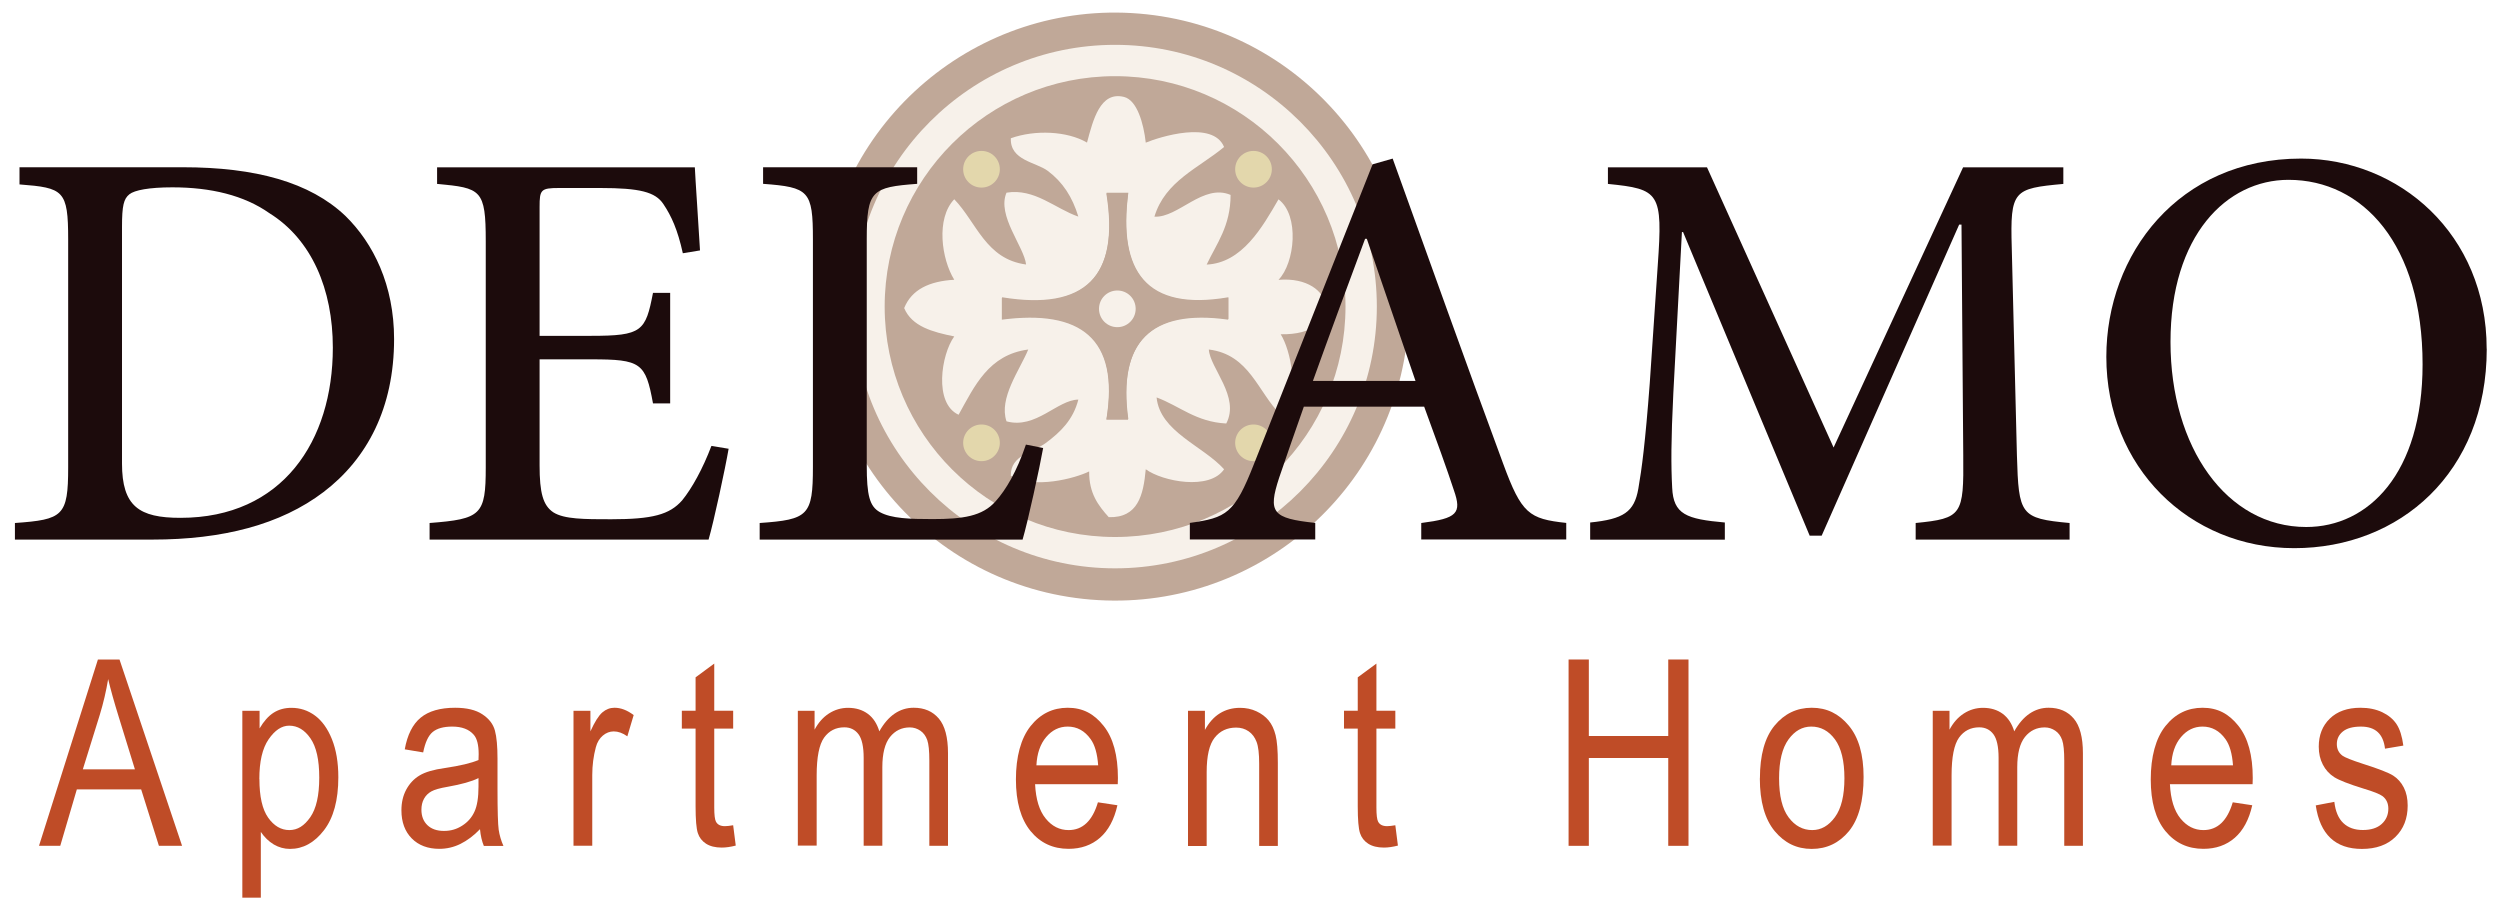 <?xml version="1.0" encoding="UTF-8"?>
<svg id="logos" xmlns="http://www.w3.org/2000/svg" viewBox="0 0 300 109.33">
  <defs>
    <style>
      .cls-1 {
        opacity: .5;
      }

      .cls-2, .cls-3, .cls-4 {
        fill-rule: evenodd;
      }

      .cls-2, .cls-3, .cls-4, .cls-5, .cls-6, .cls-7, .cls-8, .cls-9 {
        stroke-width: 0px;
      }

      .cls-2, .cls-6 {
        fill: #c8b05a;
      }

      .cls-3, .cls-9 {
        fill: #efe4d6;
      }

      .cls-4, .cls-8 {
        fill: #815132;
      }

      .cls-5 {
        fill: #1c0b0c;
      }

      .cls-7 {
        fill: #bf4c27;
      }
    </style>
  </defs>
  <g class="cls-1">
    <circle class="cls-8" cx="133.81" cy="36.79" r="35.28" transform="translate(86.12 167.12) rotate(-85.28)"/>
    <circle class="cls-6" cx="133.81" cy="36.79" r="30.08"/>
    <g>
      <circle class="cls-8" cx="133.81" cy="36.79" r="29.53"/>
      <path class="cls-9" d="m133.81,9.14c15.27,0,27.65,12.38,27.65,27.65s-12.38,27.65-27.65,27.65-27.65-12.38-27.65-27.65,12.38-27.65,27.65-27.65m0-3.76c-17.32,0-31.41,14.09-31.41,31.41s14.09,31.41,31.41,31.41,31.41-14.09,31.41-31.41-14.09-31.41-31.41-31.41h0Z"/>
    </g>
    <path class="cls-3" d="m137.49,17.12c1.61-.67,8.07-2.73,9.4.52-3.04,2.53-7.07,4.08-8.36,8.36,2.86.16,5.85-4.02,9.14-2.61,0,3.74-1.67,5.82-2.87,8.36,4.25-.2,6.67-4.46,8.62-7.83,2.55,1.92,1.97,7.64,0,9.66,6.92-.58,8.12,6.69.26,6.53,1.16,1.79,2.46,7.35,0,9.66-2.75-2.74-3.74-7.23-8.62-7.83.13,2.22,3.78,5.68,2.09,8.88-3.64-.19-5.57-2.09-8.36-3.13.41,4.12,5.53,5.78,8.1,8.62-1.72,2.56-7.38,1.48-9.4,0-.28,3.11-.94,5.85-4.44,5.75-1.24-1.38-2.38-2.85-2.35-5.49-1.67.83-6.64,2.16-9.4.52-.07-2.5,2.77-2.87,4.18-3.92,1.78-1.32,3.3-2.79,3.92-5.22-2.52.03-5.1,3.58-8.62,2.61-.95-2.79,1.58-6.13,2.61-8.62-4.76.63-6.43,4.37-8.36,7.83-3-1.37-2.09-7.24-.52-9.4-2.61-.53-5.08-1.19-6.01-3.4.9-2.24,3.04-3.23,6.01-3.4-1.53-2.47-2.22-7.35,0-9.66,2.69,2.79,3.78,7.19,8.62,7.83-.24-2.15-3.53-5.87-2.35-8.62,3.37-.56,5.88,1.94,8.62,2.87-.71-2.34-1.85-4.12-3.66-5.48-1.42-1.07-4.55-1.24-4.44-3.92,2.91-1.04,6.77-.87,9.14.52.73-2.72,1.58-6.19,4.44-5.48,1.57.39,2.36,3.2,2.61,5.48Zm-4.7,6.01c1.62,9.98-2.52,14.19-12.54,12.54v2.61c9.41-1.23,14.15,2.22,12.54,12.01h2.61c-1.27-9.27,2.7-13.32,12.01-12.01v-2.61c-9.89,1.7-13.24-3.13-12.01-12.54h-2.61Z"/>
    <path class="cls-4" d="m135.37,23.21c-1.23,9.41,2.13,14.24,12.01,12.54v2.61c-9.32-1.31-13.28,2.74-12.01,12.01h-2.61c1.61-9.79-3.12-13.24-12.54-12.01v-2.61c10.01,1.65,14.16-2.55,12.54-12.54h2.61Z"/>
    <path class="cls-2" d="m119.98,20.31c0,1.21-.98,2.2-2.2,2.2s-2.2-.98-2.2-2.2.98-2.2,2.2-2.2,2.2.98,2.2,2.2Z"/>
    <path class="cls-2" d="m119.98,53.14c0,1.21-.98,2.2-2.2,2.2s-2.2-.98-2.2-2.2.98-2.2,2.2-2.2,2.2.98,2.2,2.2Z"/>
    <path class="cls-3" d="m136.28,37.06c0,1.21-.98,2.2-2.2,2.2s-2.2-.98-2.2-2.2.98-2.2,2.2-2.2,2.2.98,2.2,2.2Z"/>
    <path class="cls-2" d="m152.62,20.31c0,1.21-.98,2.2-2.2,2.2s-2.2-.98-2.2-2.2.98-2.2,2.2-2.2,2.2.98,2.2,2.2Z"/>
    <path class="cls-2" d="m152.62,53.14c0,1.21-.98,2.2-2.2,2.2s-2.2-.98-2.2-2.2.98-2.2,2.2-2.2,2.2.98,2.2,2.2Z"/>
  </g>
  <g>
    <path class="cls-5" d="m21.93,20.07c8.73,0,15.26,1.79,19.52,5.84,3.37,3.3,5.84,8.32,5.84,14.78,0,8.25-3.23,14.37-8.46,18.35-5.16,3.92-12.1,5.71-20.55,5.71H1.79v-1.99c5.77-.41,6.39-.83,6.39-6.67v-27.36c0-5.91-.55-6.19-5.84-6.6v-2.06h19.59Zm-7.29,35.54c0,5.16,2.06,6.53,7.01,6.53,12.24,0,18.29-9.21,18.29-20.42,0-7.01-2.54-12.99-7.63-16.15-3.02-2.13-7.01-3.09-11.62-3.09-2.82,0-4.54.34-5.16.83-.69.55-.89,1.37-.89,3.92v28.39Z"/>
    <path class="cls-5" d="m87.44,53.82c-.41,2.41-1.79,8.8-2.41,10.93h-33.48v-1.99c6.19-.48,6.74-.96,6.74-6.67v-27.15c0-6.19-.55-6.39-5.84-6.87v-1.99h30.93c.07,1.58.41,6.32.62,9.97l-2.06.34c-.62-2.82-1.37-4.47-2.34-5.91-.96-1.44-2.82-1.92-7.56-1.92h-4.95c-2.2,0-2.34.21-2.34,2.27v15.47h6.19c6.12,0,6.53-.55,7.42-5.16h2.06v13.27h-2.06c-.89-4.88-1.44-5.29-7.42-5.29h-6.19v12.72c0,3.3.41,4.81,1.65,5.64,1.31.83,3.71.83,6.94.83,4.95,0,7.01-.55,8.52-2.27,1.17-1.44,2.47-3.78,3.51-6.53l2.06.34Z"/>
    <path class="cls-5" d="m125.18,53.75c-.41,2.34-1.86,8.94-2.47,11h-31.55v-1.99c5.84-.41,6.39-.89,6.39-6.74v-27.29c0-5.84-.48-6.26-5.98-6.67v-1.99h18.49v1.99c-5.43.41-6.05.76-6.05,6.67v27.09c0,3.64.34,4.95,1.58,5.64,1.38.76,3.57.83,6.32.83,3.64,0,5.98-.34,7.56-2.13,1.24-1.38,2.54-3.57,3.64-6.81l2.06.41Z"/>
    <path class="cls-5" d="m170.55,64.75v-1.99c4.33-.55,4.88-1.17,3.92-3.92-.83-2.54-2.13-6.12-3.57-10.04h-14.44c-1.03,2.89-1.99,5.71-2.96,8.52-1.37,4.19-.83,4.88,4.33,5.43v1.99h-15.05v-1.99c4.4-.62,5.36-1.1,7.7-7.08l14.23-35.95,2.41-.69c4.26,11.82,8.87,24.75,13.27,36.64,2.2,5.98,3.09,6.6,7.56,7.08v1.99h-17.39Zm-6.53-36.09h-.21c-2.13,5.71-4.26,11.48-6.26,17.05h12.31l-5.84-17.05Z"/>
    <path class="cls-5" d="m229.88,64.75v-1.99c5.57-.55,5.78-.96,5.71-8.11l-.21-27.7h-.28l-16.5,37.33h-1.44l-15.19-36.43h-.14l-1.03,19.32c-.28,5.64-.28,8.73-.14,11.34.14,3.23,1.72,3.78,6.32,4.19v2.06h-16.16v-2.06c3.99-.41,5.29-1.24,5.78-4.06.41-2.34.83-5.5,1.37-12.65l.96-14.16c.62-8.73.21-9.14-5.98-9.76v-1.99h11.89l15.19,33.62,15.54-33.62h12.03v1.99c-5.98.55-6.39.76-6.19,7.63l.62,24.95c.21,7.15.41,7.56,6.32,8.11v1.99h-18.49Z"/>
    <path class="cls-5" d="m298.41,41.86c0,14.85-10.45,23.92-23.1,23.92s-22.55-9.76-22.55-22.96c0-12.31,8.66-23.79,23.37-23.79,11.76,0,22.27,9.07,22.27,22.82Zm-37.95-.82c0,12.65,6.74,22.2,16.29,22.2,7.43,0,13.96-6.39,13.96-19.52,0-14.37-7.15-22.14-16.09-22.14-7.43,0-14.16,6.67-14.16,19.45Z"/>
  </g>
  <g>
    <path class="cls-7" d="m4.68,101.5l7.07-22.36h2.59l7.51,22.36h-2.78l-2.13-6.77h-7.72l-1.99,6.77h-2.56Zm5.26-9.18h6.25l-1.91-6.19c-.59-1.9-1.02-3.45-1.3-4.64-.24,1.43-.57,2.86-1,4.27l-2.04,6.56Z"/>
    <path class="cls-7" d="m29.08,107.71v-22.41h2.07v2.11c.51-.87,1.07-1.5,1.69-1.89.62-.39,1.33-.58,2.13-.58,1.05,0,1.99.31,2.83.93.84.62,1.52,1.56,2.03,2.83s.77,2.79.77,4.57c0,2.76-.58,4.88-1.73,6.37-1.15,1.49-2.51,2.23-4.07,2.23-.69,0-1.34-.18-1.94-.53-.6-.36-1.12-.86-1.56-1.51v7.89h-2.24Zm2.05-14.22c0,2.1.35,3.64,1.05,4.63s1.55,1.49,2.54,1.49,1.79-.51,2.51-1.54,1.08-2.61,1.08-4.76-.35-3.68-1.05-4.7c-.7-1.02-1.55-1.53-2.56-1.53-.9,0-1.72.55-2.47,1.64s-1.11,2.68-1.11,4.77Z"/>
    <path class="cls-7" d="m57.6,99.5c-.75.78-1.54,1.37-2.35,1.77s-1.66.59-2.53.59c-1.38,0-2.49-.42-3.31-1.25-.82-.83-1.24-1.96-1.24-3.37,0-.94.19-1.76.58-2.49.39-.72.92-1.29,1.59-1.69.67-.41,1.69-.71,3.05-.9,1.83-.27,3.17-.59,4.03-.96l.02-.7c0-1.11-.2-1.89-.59-2.33-.56-.65-1.42-.98-2.58-.98-1.05,0-1.83.22-2.35.65-.52.43-.9,1.25-1.14,2.45l-2.21-.37c.31-1.74.95-3.01,1.91-3.8.96-.79,2.34-1.19,4.13-1.19,1.39,0,2.49.26,3.28.79.79.52,1.29,1.17,1.5,1.95.21.77.31,1.9.31,3.39v3.66c0,2.56.05,4.18.14,4.84.1.67.29,1.31.57,1.95h-2.35c-.23-.56-.39-1.23-.46-2Zm-.18-6.13c-.82.41-2.05.75-3.68,1.04-.95.16-1.61.35-1.98.56-.38.21-.67.5-.88.88-.21.38-.31.82-.31,1.32,0,.77.24,1.39.72,1.85.48.46,1.14.69,1.98.69s1.53-.21,2.19-.63c.66-.42,1.15-.97,1.47-1.67.33-.7.49-1.71.49-3.04v-1.01Z"/>
    <path class="cls-7" d="m68.82,101.5v-16.2h2.03v2.46c.52-1.14.99-1.89,1.43-2.27.43-.37.92-.56,1.46-.56.75,0,1.52.29,2.3.88l-.76,2.55c-.56-.4-1.1-.59-1.63-.59-.48,0-.92.17-1.31.5-.4.34-.68.8-.84,1.4-.28,1.05-.43,2.16-.43,3.34v8.48h-2.24Z"/>
    <path class="cls-7" d="m87.98,99.04l.31,2.43c-.62.16-1.18.24-1.68.24-.78,0-1.41-.16-1.89-.47-.48-.31-.81-.74-.98-1.27-.18-.54-.27-1.61-.27-3.22v-9.32h-1.65v-2.14h1.65v-4.01l2.24-1.65v5.66h2.27v2.14h-2.27v9.47c0,.88.07,1.44.2,1.69.19.37.55.55,1.08.55.25,0,.58-.04.99-.11Z"/>
    <path class="cls-7" d="m95.74,101.5v-16.2h2.01v2.26c.45-.84,1.02-1.49,1.72-1.94.7-.45,1.47-.68,2.3-.68.93,0,1.72.24,2.37.72s1.1,1.18,1.38,2.1c.53-.94,1.14-1.65,1.83-2.12s1.45-.71,2.29-.71c1.28,0,2.28.43,3.02,1.3.73.86,1.1,2.25,1.1,4.15v11.12h-2.24v-10.22c0-1.16-.08-1.98-.25-2.47-.17-.48-.44-.86-.82-1.12-.38-.26-.8-.4-1.27-.4-.97,0-1.76.38-2.38,1.15-.61.77-.92,1.98-.92,3.63v9.42h-2.24v-10.54c0-1.34-.21-2.29-.62-2.84-.41-.55-.98-.83-1.7-.83-1.03,0-1.84.42-2.43,1.24-.59.83-.89,2.34-.89,4.54v8.41h-2.24Z"/>
    <path class="cls-7" d="m131.77,96.28l2.32.35c-.39,1.73-1.09,3.03-2.1,3.91-1.01.88-2.27,1.32-3.76,1.32-1.88,0-3.4-.71-4.57-2.14-1.16-1.43-1.75-3.49-1.75-6.19s.59-4.93,1.76-6.4c1.17-1.47,2.66-2.2,4.46-2.2s3.15.72,4.3,2.17c1.15,1.44,1.72,3.53,1.72,6.27l-.02.73h-9.92c.09,1.82.51,3.19,1.27,4.12.75.93,1.67,1.39,2.75,1.39,1.69,0,2.86-1.11,3.52-3.33Zm-7.4-4.44h7.41c-.1-1.4-.4-2.45-.9-3.14-.72-1.01-1.64-1.51-2.76-1.51-1.01,0-1.87.42-2.58,1.26-.71.84-1.1,1.97-1.17,3.39Z"/>
    <path class="cls-7" d="m142.56,101.5v-16.2h2.03v2.29c.49-.89,1.08-1.55,1.79-1.99.71-.44,1.52-.66,2.43-.66.71,0,1.37.14,1.97.42.6.28,1.09.65,1.46,1.1.37.45.65,1.04.83,1.76s.27,1.83.27,3.33v9.96h-2.24v-9.87c0-1.19-.1-2.06-.31-2.61s-.52-.97-.95-1.27c-.43-.3-.93-.45-1.5-.45-1.08,0-1.94.4-2.58,1.21-.64.8-.96,2.18-.96,4.14v8.86h-2.24Z"/>
    <path class="cls-7" d="m167.44,99.04l.31,2.43c-.62.16-1.18.24-1.68.24-.78,0-1.41-.16-1.89-.47-.48-.31-.81-.74-.98-1.27-.18-.54-.27-1.61-.27-3.22v-9.32h-1.65v-2.14h1.65v-4.01l2.24-1.65v5.66h2.27v2.14h-2.27v9.47c0,.88.07,1.44.2,1.69.19.37.55.55,1.08.55.25,0,.58-.04.99-.11Z"/>
    <path class="cls-7" d="m188.23,101.5v-22.36h2.43v9.18h9.53v-9.18h2.43v22.36h-2.43v-10.54h-9.53v10.54h-2.43Z"/>
    <path class="cls-7" d="m211.19,93.4c0-2.8.59-4.91,1.76-6.33,1.17-1.42,2.66-2.14,4.46-2.14s3.25.71,4.44,2.14c1.19,1.42,1.78,3.48,1.78,6.16,0,2.91-.59,5.07-1.75,6.5-1.17,1.42-2.66,2.14-4.47,2.14s-3.26-.71-4.45-2.14c-1.18-1.43-1.78-3.54-1.78-6.32Zm2.3,0c0,2.1.38,3.66,1.14,4.68s1.71,1.53,2.84,1.53c1.06,0,1.97-.52,2.72-1.55.76-1.03,1.14-2.59,1.14-4.67s-.38-3.64-1.14-4.67-1.71-1.53-2.84-1.53c-1.07,0-1.98.51-2.73,1.54-.75,1.03-1.13,2.58-1.13,4.66Z"/>
    <path class="cls-7" d="m231.93,101.5v-16.2h2.01v2.26c.45-.84,1.02-1.49,1.72-1.94.7-.45,1.47-.68,2.3-.68.93,0,1.72.24,2.37.72.64.48,1.1,1.18,1.38,2.1.53-.94,1.14-1.65,1.83-2.12.69-.47,1.45-.71,2.29-.71,1.28,0,2.28.43,3.02,1.3.73.86,1.1,2.25,1.1,4.15v11.12h-2.24v-10.22c0-1.16-.08-1.98-.25-2.47s-.44-.86-.82-1.12c-.38-.26-.8-.4-1.27-.4-.97,0-1.76.38-2.38,1.15-.61.77-.92,1.98-.92,3.63v9.42h-2.24v-10.54c0-1.34-.21-2.29-.62-2.84s-.98-.83-1.7-.83c-1.03,0-1.84.42-2.43,1.24-.59.83-.89,2.34-.89,4.54v8.41h-2.24Z"/>
    <path class="cls-7" d="m267.95,96.28l2.32.35c-.39,1.73-1.09,3.03-2.1,3.91-1.01.88-2.27,1.32-3.76,1.32-1.88,0-3.4-.71-4.57-2.14-1.16-1.43-1.75-3.49-1.75-6.19s.59-4.93,1.76-6.4c1.17-1.47,2.66-2.2,4.46-2.2s3.15.72,4.3,2.17c1.15,1.44,1.72,3.53,1.72,6.27l-.02.73h-9.92c.09,1.82.51,3.19,1.27,4.12s1.67,1.39,2.75,1.39c1.69,0,2.86-1.11,3.52-3.33Zm-7.4-4.44h7.41c-.1-1.4-.4-2.45-.9-3.14-.72-1.01-1.64-1.51-2.76-1.51-1.01,0-1.87.42-2.58,1.26s-1.1,1.97-1.17,3.39Z"/>
    <path class="cls-7" d="m277.88,96.65l2.24-.43c.13,1.14.49,1.99,1.08,2.55.59.56,1.37.83,2.34.83s1.73-.24,2.26-.72c.53-.48.8-1.1.8-1.84,0-.64-.23-1.14-.69-1.5-.32-.24-1.08-.55-2.29-.91-1.75-.54-2.92-1-3.51-1.37-.59-.38-1.05-.88-1.37-1.51-.33-.63-.49-1.35-.49-2.15,0-1.38.44-2.51,1.33-3.37.88-.86,2.11-1.3,3.68-1.3.99,0,1.85.18,2.6.53.75.36,1.32.83,1.72,1.43.4.6.67,1.46.82,2.58l-2.2.37c-.2-1.77-1.16-2.65-2.88-2.65-.98,0-1.7.2-2.18.59s-.72.89-.72,1.5.23,1.07.69,1.41c.28.2,1.09.53,2.45.97,1.86.59,3.07,1.06,3.62,1.41s.97.83,1.28,1.44.46,1.33.46,2.16c0,1.55-.49,2.8-1.47,3.76-.98.96-2.32,1.44-4.02,1.44-3.18,0-5.03-1.74-5.54-5.22Z"/>
  </g>
</svg>